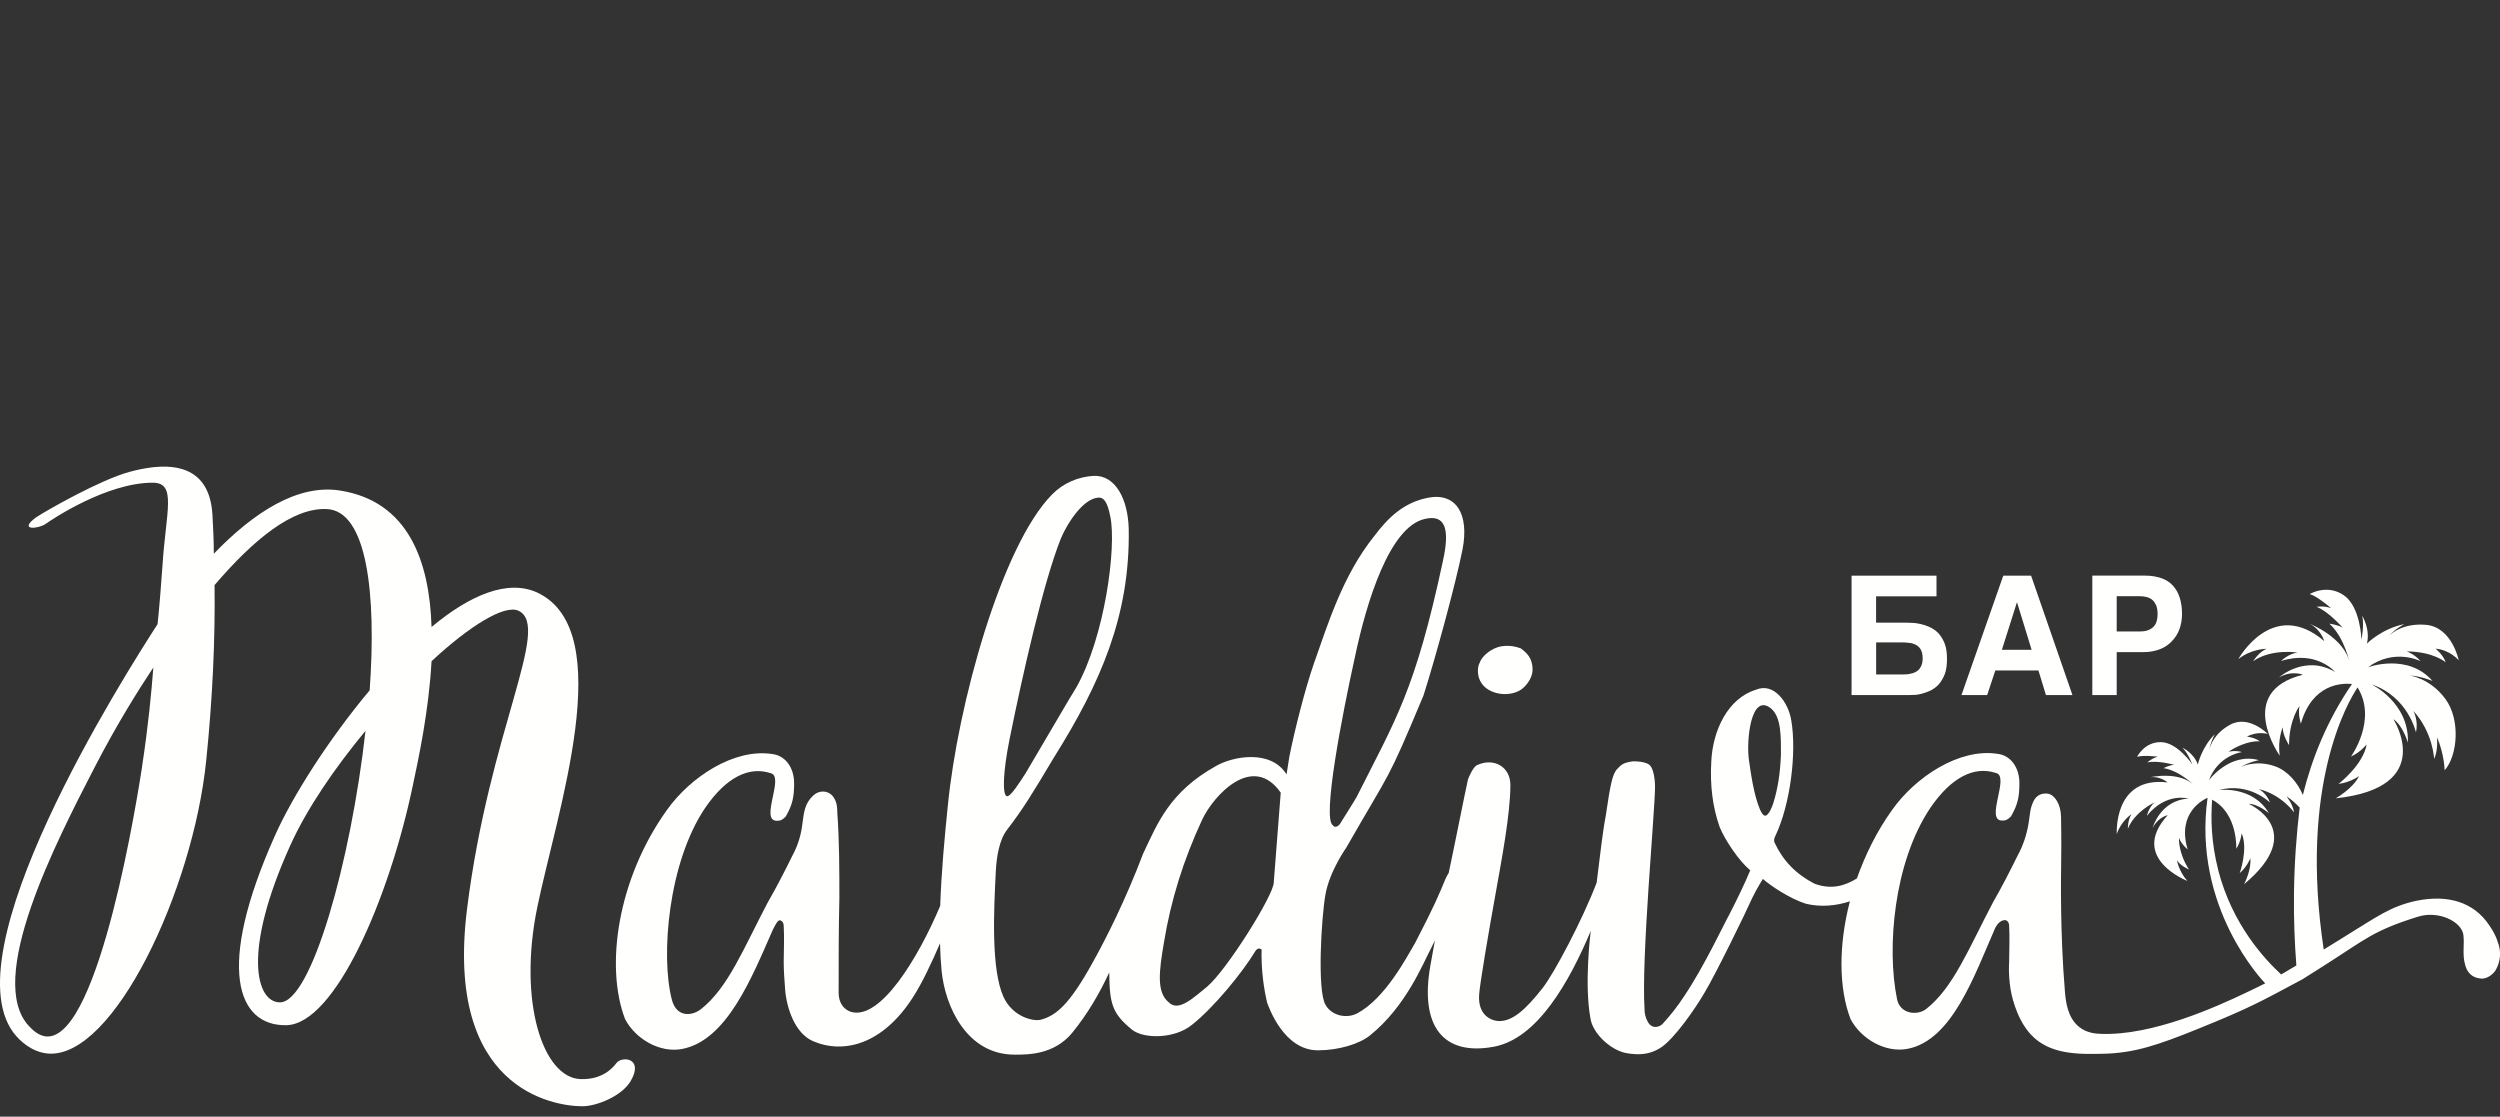 <svg width="150" height="67" viewBox="0 0 150 67" fill="none" xmlns="http://www.w3.org/2000/svg">
<rect x="0" y="0" width="150" height="67" fill="#333333" stroke="none"/>
<g clip-path="url(#clip0_22741_8999)">
<path d="M16.797 60.142C15.378 60.142 14.503 57.156 17.421 50.716C18.423 48.497 20.093 46.068 21.93 43.849C21.051 51.699 18.674 60.142 16.797 60.142ZM8.536 45.938C8.273 47.652 5.995 62.186 2.859 62.19C2.334 62.19 1.944 61.78 1.749 61.577C-0.902 58.781 3.379 50.492 5.677 46.039C6.997 43.483 8.269 41.452 9.2 40.05C9.092 41.472 8.902 43.508 8.532 45.938H8.536ZM36.997 63.767C36.747 64.108 36.119 64.79 34.827 64.746C32.572 64.66 31.07 60.098 32.239 54.425C33.407 48.753 37.12 37.917 32.278 35.573C30.485 34.719 28.187 35.703 25.893 37.62C25.77 33.695 24.518 30.071 20.383 29.429C17.878 29.043 15.251 30.709 12.829 33.224C12.829 32.416 12.786 31.603 12.746 30.88C12.543 27.381 9.454 27.853 7.741 28.32C6.031 28.791 2.859 30.583 2.151 31.05C1.066 31.863 2.318 31.733 2.735 31.436C3.153 31.14 6.409 28.962 9.164 28.962C10.623 28.962 9.955 30.668 9.748 33.951C9.665 35.061 9.581 36.255 9.454 37.45C7.478 40.509 -3.264 57.408 0.986 62.178C1.117 62.324 1.841 63.137 2.898 63.214C6.822 63.498 11.577 53.41 12.372 45.641C12.75 41.972 12.917 38.348 12.873 35.105C15.211 32.375 17.549 30.457 19.592 30.543C22.013 30.628 22.598 35.577 22.18 41.419C19.719 44.361 17.549 47.774 16.503 50.123C12.913 58.143 14.249 61.556 17.171 61.512C20.093 61.471 23.349 53.918 24.768 47.136C25.102 45.56 25.726 42.699 25.893 39.672C28.187 37.539 30.274 36.259 31.109 36.645C33.113 37.584 29.356 43.813 28.02 54.56C26.684 65.311 33.153 66.375 34.95 66.375C35.785 66.375 37.288 65.778 37.828 64.884C38.663 63.478 37.327 63.348 36.993 63.775L36.997 63.767Z" fill="#FFFFFE"/>
<path d="M91.202 41.417C91.492 41.246 91.954 40.734 91.954 40.182C91.954 39.458 91.58 39.158 91.246 38.902C90.578 38.646 89.994 38.772 89.787 38.861C89.413 38.987 88.912 39.373 88.785 39.755C88.618 40.052 88.578 40.734 89.075 41.206C89.576 41.677 90.534 41.803 91.202 41.417Z" fill="#FFFFFE"/>
<path d="M133.091 52.191C132.661 50.517 132.645 49.042 132.729 47.982C134.287 48.81 134.176 50.927 134.176 50.927C134.462 50.484 134.498 49.993 134.498 49.993C134.904 50.931 134.383 52.386 134.383 52.386C134.832 51.996 135.019 51.5 135.019 51.5C135.098 52.191 134.645 53.052 134.645 53.052C138.529 49.818 134.927 48.233 134.927 48.233C135.468 48.221 136.136 48.794 136.136 48.794C135.154 47.12 133.122 47.405 133.122 47.405C134.951 46.909 136.196 48.152 136.196 48.152C136.013 47.604 135.532 47.344 135.532 47.344C136.915 47.689 137.643 48.745 137.643 48.745C137.579 48.25 137.186 47.774 137.186 47.774C137.516 47.99 137.778 48.242 137.981 48.453C137.794 50.001 137.663 51.72 137.639 53.589C137.619 55.145 137.679 56.595 137.782 57.928C137.48 58.111 137.174 58.29 136.871 58.468C135.909 57.579 133.937 55.498 133.087 52.187M105.977 48.924C105.81 49.01 105.687 48.754 105.603 48.583C105.226 47.689 105.059 46.45 104.935 45.597C104.768 44.402 105.059 41.586 106.231 42.484C106.899 42.996 106.856 44.276 106.856 45.3C106.812 46.324 106.689 47.263 106.394 48.201C106.311 48.457 106.144 48.839 105.977 48.924ZM76.43 52.935C76.43 53.703 73.592 58.225 72.423 59.204C71.632 59.842 70.713 60.74 70.129 60.142C69.377 59.545 69.544 58.265 69.835 56.559C70.252 53.999 71.004 51.61 72.129 49.18C72.836 47.689 75.174 45.17 76.844 47.559L76.426 52.935H76.43ZM60.572 44.361C61.363 40.436 62.615 34.89 63.66 32.29C64.078 31.311 64.996 29.945 65.871 29.86C66.249 29.815 66.455 30.157 66.622 31.01C66.996 32.842 66.288 38.218 64.579 41.245C64.452 41.416 62.241 45.211 61.53 46.405C61.196 46.917 60.611 47.856 60.404 47.77C60.154 47.685 60.154 46.45 60.572 44.357V44.361ZM81.316 39.327C81.984 36.17 83.36 31.607 85.491 31.136C86.743 30.839 86.993 31.778 86.576 33.655C84.906 41.46 83.737 43.167 81.4 47.815C81.106 48.327 80.732 48.88 80.398 49.436C80.231 49.648 80.064 49.648 79.98 49.522C79.312 49.18 80.521 42.911 81.316 39.327ZM149.84 56.433C149.717 56.092 149.55 55.795 149.339 55.494C148.421 54.129 146.878 53.662 144.998 54.044C143.411 54.385 142.66 54.982 140.573 56.262C140.147 56.522 139.778 56.754 139.424 56.973C137.929 47.088 140.895 42.082 141.455 41.245C142.656 43.199 141.058 45.393 141.058 45.393C141.642 45.133 142 44.658 142 44.658C141.797 45.897 140.31 47.035 140.31 47.035C141.026 46.946 141.543 46.564 141.543 46.564C141.173 47.323 140.143 47.9 140.143 47.9C146.254 47.25 143.602 43.151 143.602 43.151C144.163 43.512 144.473 44.556 144.473 44.556C144.564 42.163 142.294 41.062 142.294 41.062C144.497 41.81 144.954 43.939 144.954 43.939C145.125 43.252 144.803 42.655 144.803 42.655C145.992 43.959 146.047 45.54 146.047 45.54C146.306 44.987 146.218 44.231 146.218 44.231C146.655 45.223 146.679 46.218 146.679 46.218C147.455 45.341 147.645 43.187 146.723 41.936C145.801 40.68 144.564 40.526 144.564 40.526C145.28 40.571 145.952 40.859 145.952 40.859C144.457 39.153 142.08 40.034 142.08 40.034C143.674 38.868 145.228 39.669 145.228 39.669C144.882 39.25 144.401 39.083 144.401 39.083C146.039 39.104 146.743 39.742 146.743 39.742C146.584 39.274 146.135 38.921 146.135 38.921C147.005 38.99 147.526 39.62 147.526 39.62C147.526 39.62 147.125 37.633 145.566 37.491C144.25 37.373 143.539 37.954 143.348 38.141C143.71 37.734 144.262 37.446 144.262 37.446C142.938 37.71 142.06 38.571 142.016 38.616C142.227 37.734 141.734 36.95 141.734 36.95C141.865 37.531 141.686 38.38 141.686 38.38C141.686 38.38 141.638 36.406 140.628 35.715C139.619 35.02 138.585 35.642 138.585 35.642C139.038 35.776 139.865 36.487 139.865 36.487C139.412 36.329 138.994 36.41 138.994 36.41C139.698 36.67 140.561 37.661 140.561 37.661C140.291 37.487 139.766 37.422 139.766 37.422C140.68 38.251 140.994 39.815 140.994 39.815C140.68 38.23 138.573 37.426 138.573 37.426C139.253 37.755 139.456 38.466 139.456 38.466C136.355 35.821 134.295 39.551 134.295 39.551C135.075 38.921 135.993 38.929 135.993 38.929C135.528 39.124 135.186 39.672 135.186 39.672C136.315 38.892 137.869 39.157 137.869 39.157C137.317 39.205 136.864 39.66 136.864 39.66C139.002 38.986 140.104 40.319 140.104 40.319C138.303 39.246 136.74 40.644 136.74 40.644C137.535 40.201 138.172 40.485 138.172 40.485C134.069 41.513 136.788 45.345 136.788 45.345C136.637 44.398 136.963 43.638 136.963 43.638C136.947 44.105 137.341 44.707 137.341 44.707C137.349 43.159 137.973 42.358 137.973 42.358C137.861 42.87 138.052 43.419 138.052 43.419C138.732 41.03 140.493 40.977 141.121 41.038C139.627 43.216 138.712 45.515 138.172 47.697C137.865 46.97 137.273 46.263 136.538 45.991C135.361 45.556 134.446 46.015 134.446 46.015C134.955 45.718 135.536 45.609 135.536 45.609C133.767 45.125 132.534 46.816 132.534 46.816C133.111 45.292 134.522 45.125 134.522 45.125C134.104 44.999 133.703 45.105 133.703 45.105C134.828 44.374 135.587 44.483 135.587 44.483C135.277 44.239 134.816 44.199 134.816 44.199C135.44 43.849 136.072 44.04 136.072 44.04C136.072 44.04 134.927 42.866 133.806 43.484C132.856 44.004 132.626 44.727 132.574 44.942C132.641 44.499 132.892 44.048 132.892 44.048C132.105 44.833 131.882 45.82 131.87 45.873C131.628 45.174 130.948 44.865 130.948 44.865C131.29 45.202 131.54 45.865 131.54 45.865C131.54 45.865 130.646 44.54 129.652 44.528C128.658 44.516 128.225 45.41 128.225 45.41C128.594 45.292 129.469 45.401 129.469 45.401C129.091 45.503 128.841 45.747 128.841 45.747C129.433 45.605 130.459 45.889 130.459 45.889C130.2 45.893 129.811 46.088 129.811 46.088C130.797 46.239 131.695 47.161 131.695 47.161C130.789 46.222 129 46.637 129 46.637C129.608 46.551 130.057 46.946 130.057 46.946C126.781 46.556 127.008 50.042 127.008 50.042C127.266 49.257 127.895 48.843 127.895 48.843C127.66 49.188 127.672 49.721 127.672 49.721C128.101 48.672 129.278 48.144 129.278 48.144C128.924 48.433 128.813 48.949 128.813 48.949C129.974 47.51 131.31 47.917 131.31 47.917C129.612 48.006 129.155 49.676 129.155 49.676C129.505 49.01 130.061 48.912 130.061 48.912C127.712 51.488 131.242 52.857 131.242 52.857C130.725 52.28 130.614 51.614 130.614 51.614C130.809 51.943 131.337 52.171 131.337 52.171C130.666 51.11 130.741 50.277 130.741 50.277C130.892 50.675 131.258 50.964 131.258 50.964C130.594 48.745 132.232 47.961 132.455 47.868C131.532 54.45 135.798 58.887 135.913 59.001C135.687 59.115 135.289 59.314 134.796 59.545C132.959 60.423 129.135 62.15 126.05 62.032C125.724 62.02 125.203 61.979 124.754 61.621C124.042 61.061 123.943 60.065 123.895 59.488C123.601 56.006 123.661 52.475 123.668 51.947C123.68 51.297 123.688 50.273 123.661 48.993C123.645 48.262 123.295 47.705 122.889 47.624C122.766 47.6 122.516 47.592 122.293 47.738C122.126 47.847 122.042 48.002 121.995 48.108C121.788 48.546 121.804 48.876 121.712 49.42C121.577 50.216 121.335 50.785 121.188 51.082C121.144 51.175 121.104 51.24 121.084 51.281C120.623 52.219 120.122 53.199 119.582 54.137C118.122 56.908 117.204 59.257 115.574 60.537C115.029 60.963 113.988 60.837 113.821 59.939C113.197 56.912 113.614 51.748 115.825 48.465C117.077 46.633 118.452 45.95 119.749 46.377C120.623 46.547 119.081 49.233 120.122 49.233C120.289 49.233 120.412 49.233 120.663 48.977C121.08 48.254 121.164 47.782 121.164 46.974C121.164 46.08 120.663 45.312 119.828 45.227C117.574 44.886 114.946 46.592 113.527 48.595C112.6 49.887 111.917 51.293 111.412 52.707C110.72 53.134 109.917 53.398 108.895 53.032C107.726 52.435 106.975 51.626 106.474 50.558C106.434 50.472 106.434 50.302 106.514 50.172C107.432 48.254 107.806 45.137 107.476 43.22C107.309 42.155 106.434 40.916 105.349 41.387C103.679 41.899 102.761 43.817 102.677 45.694C102.594 47.145 102.761 48.425 103.178 49.619C103.512 50.432 104.347 51.667 105.015 52.219C104.681 53.032 104.18 54.052 103.763 54.864C103.512 55.291 102.26 57.977 101.051 59.769C100.634 60.407 100.26 60.878 99.759 61.431C99.552 61.642 99.091 61.772 98.841 61.26C98.713 61.004 98.674 60.793 98.674 60.577C98.467 57.506 99.302 48.676 99.302 47.185C99.302 46.97 99.258 46.076 98.928 45.865C98.678 45.694 98.093 45.654 97.883 45.694C97.342 45.779 97.258 45.909 97.008 46.165C96.757 46.466 96.63 46.974 96.34 48.981C96.193 49.7 95.994 51.354 95.799 52.963C94.953 55.181 93.243 58.42 92.543 59.301C91.502 60.622 90.75 61.264 89.955 61.264C89.538 61.264 88.663 60.967 88.747 59.688C88.786 59.05 89.331 55.848 89.749 53.544C90.082 51.667 90.623 48.851 90.623 47.104C90.623 45.995 89.621 45.442 88.619 45.909C88.413 45.995 88.158 46.547 88.079 46.763C87.816 47.961 87.379 50.224 86.922 52.378C86.862 52.463 86.807 52.569 86.747 52.691C86.286 53.8 86.079 54.312 84.91 56.571C84.409 57.424 83.117 59.899 81.447 60.793C80.823 61.134 79.905 60.963 79.527 60.281C79.026 59.427 79.277 55.076 79.527 53.67C79.778 52.26 80.779 50.854 80.779 50.854C83.535 46.035 83.161 47.1 85.411 41.724C86.119 39.506 87.331 35.069 87.749 32.981C88.166 30.847 87.375 29.527 85.662 29.868C84.199 30.165 83.284 31.063 82.449 32.172C80.573 34.516 79.694 37.377 78.82 39.851C78.319 41.302 77.694 43.732 77.361 45.398L77.194 46.462C76.231 44.926 73.938 45.398 72.979 45.95C70.141 47.523 69.429 49.461 68.59 51.212C67.521 54.019 66.412 56.222 65.553 57.766C64.157 60.285 63.37 60.927 62.464 61.179C62.007 61.309 60.754 61.008 60.21 59.813C59.458 58.152 59.625 54.653 59.752 52.219C59.796 51.411 59.959 50.387 60.42 49.79C61.379 48.554 62.046 47.445 63.215 45.483C66.054 40.961 67.807 36.91 67.724 31.75C67.684 29.958 66.933 28.507 65.636 28.552C64.718 28.596 63.8 28.978 63.132 29.661C60.086 32.733 57.455 42.33 56.87 48.343C56.675 50.22 56.481 52.349 56.413 54.349C55.105 57.457 52.835 61.215 51.07 60.715C50.652 60.585 50.318 60.203 50.318 59.566C50.318 57.644 50.318 55.771 50.362 53.894C50.362 52.187 50.362 50.48 50.239 48.774C50.239 48.388 50.195 48.055 49.965 47.77C49.658 47.397 49.11 47.409 48.776 47.75C48.299 48.205 48.235 48.689 48.136 49.481C48.064 50.066 47.897 50.639 47.635 51.163C47.611 51.208 47.591 51.248 47.567 51.293C47.106 52.232 46.605 53.211 46.064 54.149C44.605 56.92 43.687 59.269 42.057 60.549C41.512 60.975 40.574 61.061 40.304 59.952C39.636 57.339 40.093 51.76 42.307 48.477C43.56 46.645 44.935 45.962 46.231 46.389C47.106 46.559 45.563 49.245 46.605 49.245C46.772 49.245 46.899 49.245 47.146 48.989C47.563 48.266 47.647 47.795 47.647 46.986C47.647 46.092 47.146 45.324 46.311 45.239C44.057 44.898 41.429 46.604 40.01 48.607C37.048 52.744 36.296 57.993 37.505 61.146C38.129 62.341 39.592 63.194 40.928 62.938C43.6 62.426 45.094 58.692 46.347 55.836C46.39 55.75 46.629 55.218 46.772 55.218C46.899 55.218 47.023 55.348 47.023 55.559C47.066 56.283 47.023 57.01 47.023 57.733C47.023 58.245 47.066 58.798 47.106 59.354C47.19 60.464 47.691 61.999 48.776 62.467C50.656 63.275 52.99 62.637 54.787 59.822C55.32 58.993 55.892 57.786 56.401 56.599C56.417 57.176 56.445 57.733 56.496 58.245C56.703 60.378 57.999 63.279 60.878 63.279C61.712 63.279 63.255 63.279 64.34 61.959C65.283 60.797 65.974 59.594 66.555 58.347C66.571 60.252 66.742 60.817 67.93 61.788C68.638 62.341 70.475 62.341 71.52 61.487C72.812 60.464 74.53 58.383 75.325 57.059C75.448 56.888 75.572 56.88 75.695 56.965C75.683 57.502 75.703 58.119 75.786 58.798C75.846 59.297 75.933 59.757 76.029 60.163C76.128 60.415 77.015 63.019 79.074 63.019C80.326 63.019 81.579 62.633 82.203 62.121C84.374 60.374 85.375 57.814 85.916 56.791C85.96 56.705 86.023 56.575 86.095 56.425C85.992 56.986 85.896 57.522 85.829 57.9C85.161 61.609 86.62 63.361 89.625 62.804C92.253 62.324 94.169 58.891 95.45 55.848C95.442 55.905 95.434 55.966 95.426 56.023C95.426 56.023 95.052 59.05 95.426 61.097C95.553 61.995 96.634 63.019 97.596 63.19C98.348 63.316 98.972 63.275 99.6 62.889C100.435 62.377 101.727 60.5 102.272 59.562C102.94 58.452 104.733 54.783 105.15 53.845C105.444 53.247 105.774 52.736 105.774 52.736C106.192 53.117 107.4 53.93 108.362 54.227C109.257 54.438 110.175 54.349 110.994 54.08C110.306 56.721 110.322 59.289 111.03 61.138C111.654 62.333 113.117 63.186 114.453 62.93C117.125 62.418 118.46 58.538 119.713 55.677C119.756 55.592 119.963 55.206 120.297 55.206C120.42 55.206 120.548 55.336 120.548 55.547C120.591 56.27 120.548 56.998 120.548 57.721C120.548 57.721 120.488 58.408 120.631 59.342C120.651 59.472 120.913 61.069 121.86 62.081C122.997 63.295 124.73 63.255 126.181 63.226C128.046 63.186 129.441 62.723 131.981 61.691C135.027 60.455 135.611 60.114 138.16 58.749L139.034 58.196L139.559 57.863C141.936 56.348 142.402 55.836 145.085 54.999C146.337 54.617 147.673 55.299 147.8 56.067C147.884 56.664 147.717 57.306 147.924 57.944C148.047 58.371 148.341 58.668 148.842 58.712C149.132 58.757 149.51 58.542 149.717 58.245C150.051 57.693 150.094 57.05 149.84 56.453V56.433Z" fill="#FFFFFE"/>
<path d="M114.568 40.437C114.704 40.416 114.831 40.376 114.958 40.307C115.077 40.246 115.173 40.148 115.24 40.018C115.32 39.888 115.36 39.717 115.36 39.51C115.36 39.279 115.32 39.112 115.252 38.982C115.173 38.852 115.077 38.755 114.958 38.694C114.831 38.624 114.696 38.584 114.549 38.572C114.394 38.551 114.246 38.543 114.091 38.543H112.569V40.469H114.151C114.286 40.469 114.425 40.461 114.572 40.441M112.565 35.776V37.361H114.302C114.409 37.361 114.545 37.361 114.712 37.373C114.879 37.373 115.053 37.401 115.24 37.442C115.427 37.483 115.61 37.544 115.797 37.633C115.992 37.722 116.159 37.844 116.314 38.003C116.461 38.173 116.588 38.373 116.683 38.62C116.779 38.868 116.819 39.177 116.819 39.539C116.819 39.9 116.779 40.209 116.683 40.457C116.584 40.697 116.469 40.896 116.322 41.066C116.175 41.225 116 41.347 115.825 41.436C115.638 41.517 115.463 41.587 115.296 41.627C115.129 41.668 114.974 41.696 114.827 41.696C114.692 41.704 114.584 41.704 114.513 41.704H111.094V34.541H116.19V35.78H112.557L112.565 35.776Z" fill="#FFFFFE"/>
<path d="M121.011 36.154L120.113 38.99H121.898L121.027 36.154H121.007H121.011ZM122.756 41.704L122.307 40.229H119.719L119.23 41.704H117.688L120.196 34.541H121.866L124.347 41.704H122.756Z" fill="#FFFFFE"/>
<path d="M129.173 37.641C129.36 37.483 129.455 37.211 129.455 36.833C129.455 36.642 129.427 36.483 129.387 36.353C129.328 36.223 129.26 36.105 129.173 36.024C129.085 35.935 128.966 35.874 128.839 35.833C128.704 35.793 128.557 35.772 128.39 35.772H127.002V37.889H128.39C128.724 37.889 128.986 37.808 129.173 37.641ZM129.702 34.696C129.976 34.797 130.198 34.943 130.385 35.147C130.56 35.346 130.699 35.585 130.787 35.874C130.874 36.154 130.922 36.471 130.922 36.833C130.922 37.174 130.862 37.483 130.767 37.751C130.66 38.039 130.505 38.279 130.306 38.478C130.111 38.69 129.869 38.848 129.582 38.958C129.288 39.068 128.966 39.128 128.604 39.128H127.002V41.704H125.539V34.537H128.724C129.093 34.537 129.415 34.598 129.702 34.696Z" fill="#FFFFFE"/>
</g>
<defs>
<clipPath id="clip0_22741_8999">
<rect width="150" height="38.372" fill="white" transform="translate(0 28)"/>
</clipPath>
</defs>
</svg>
